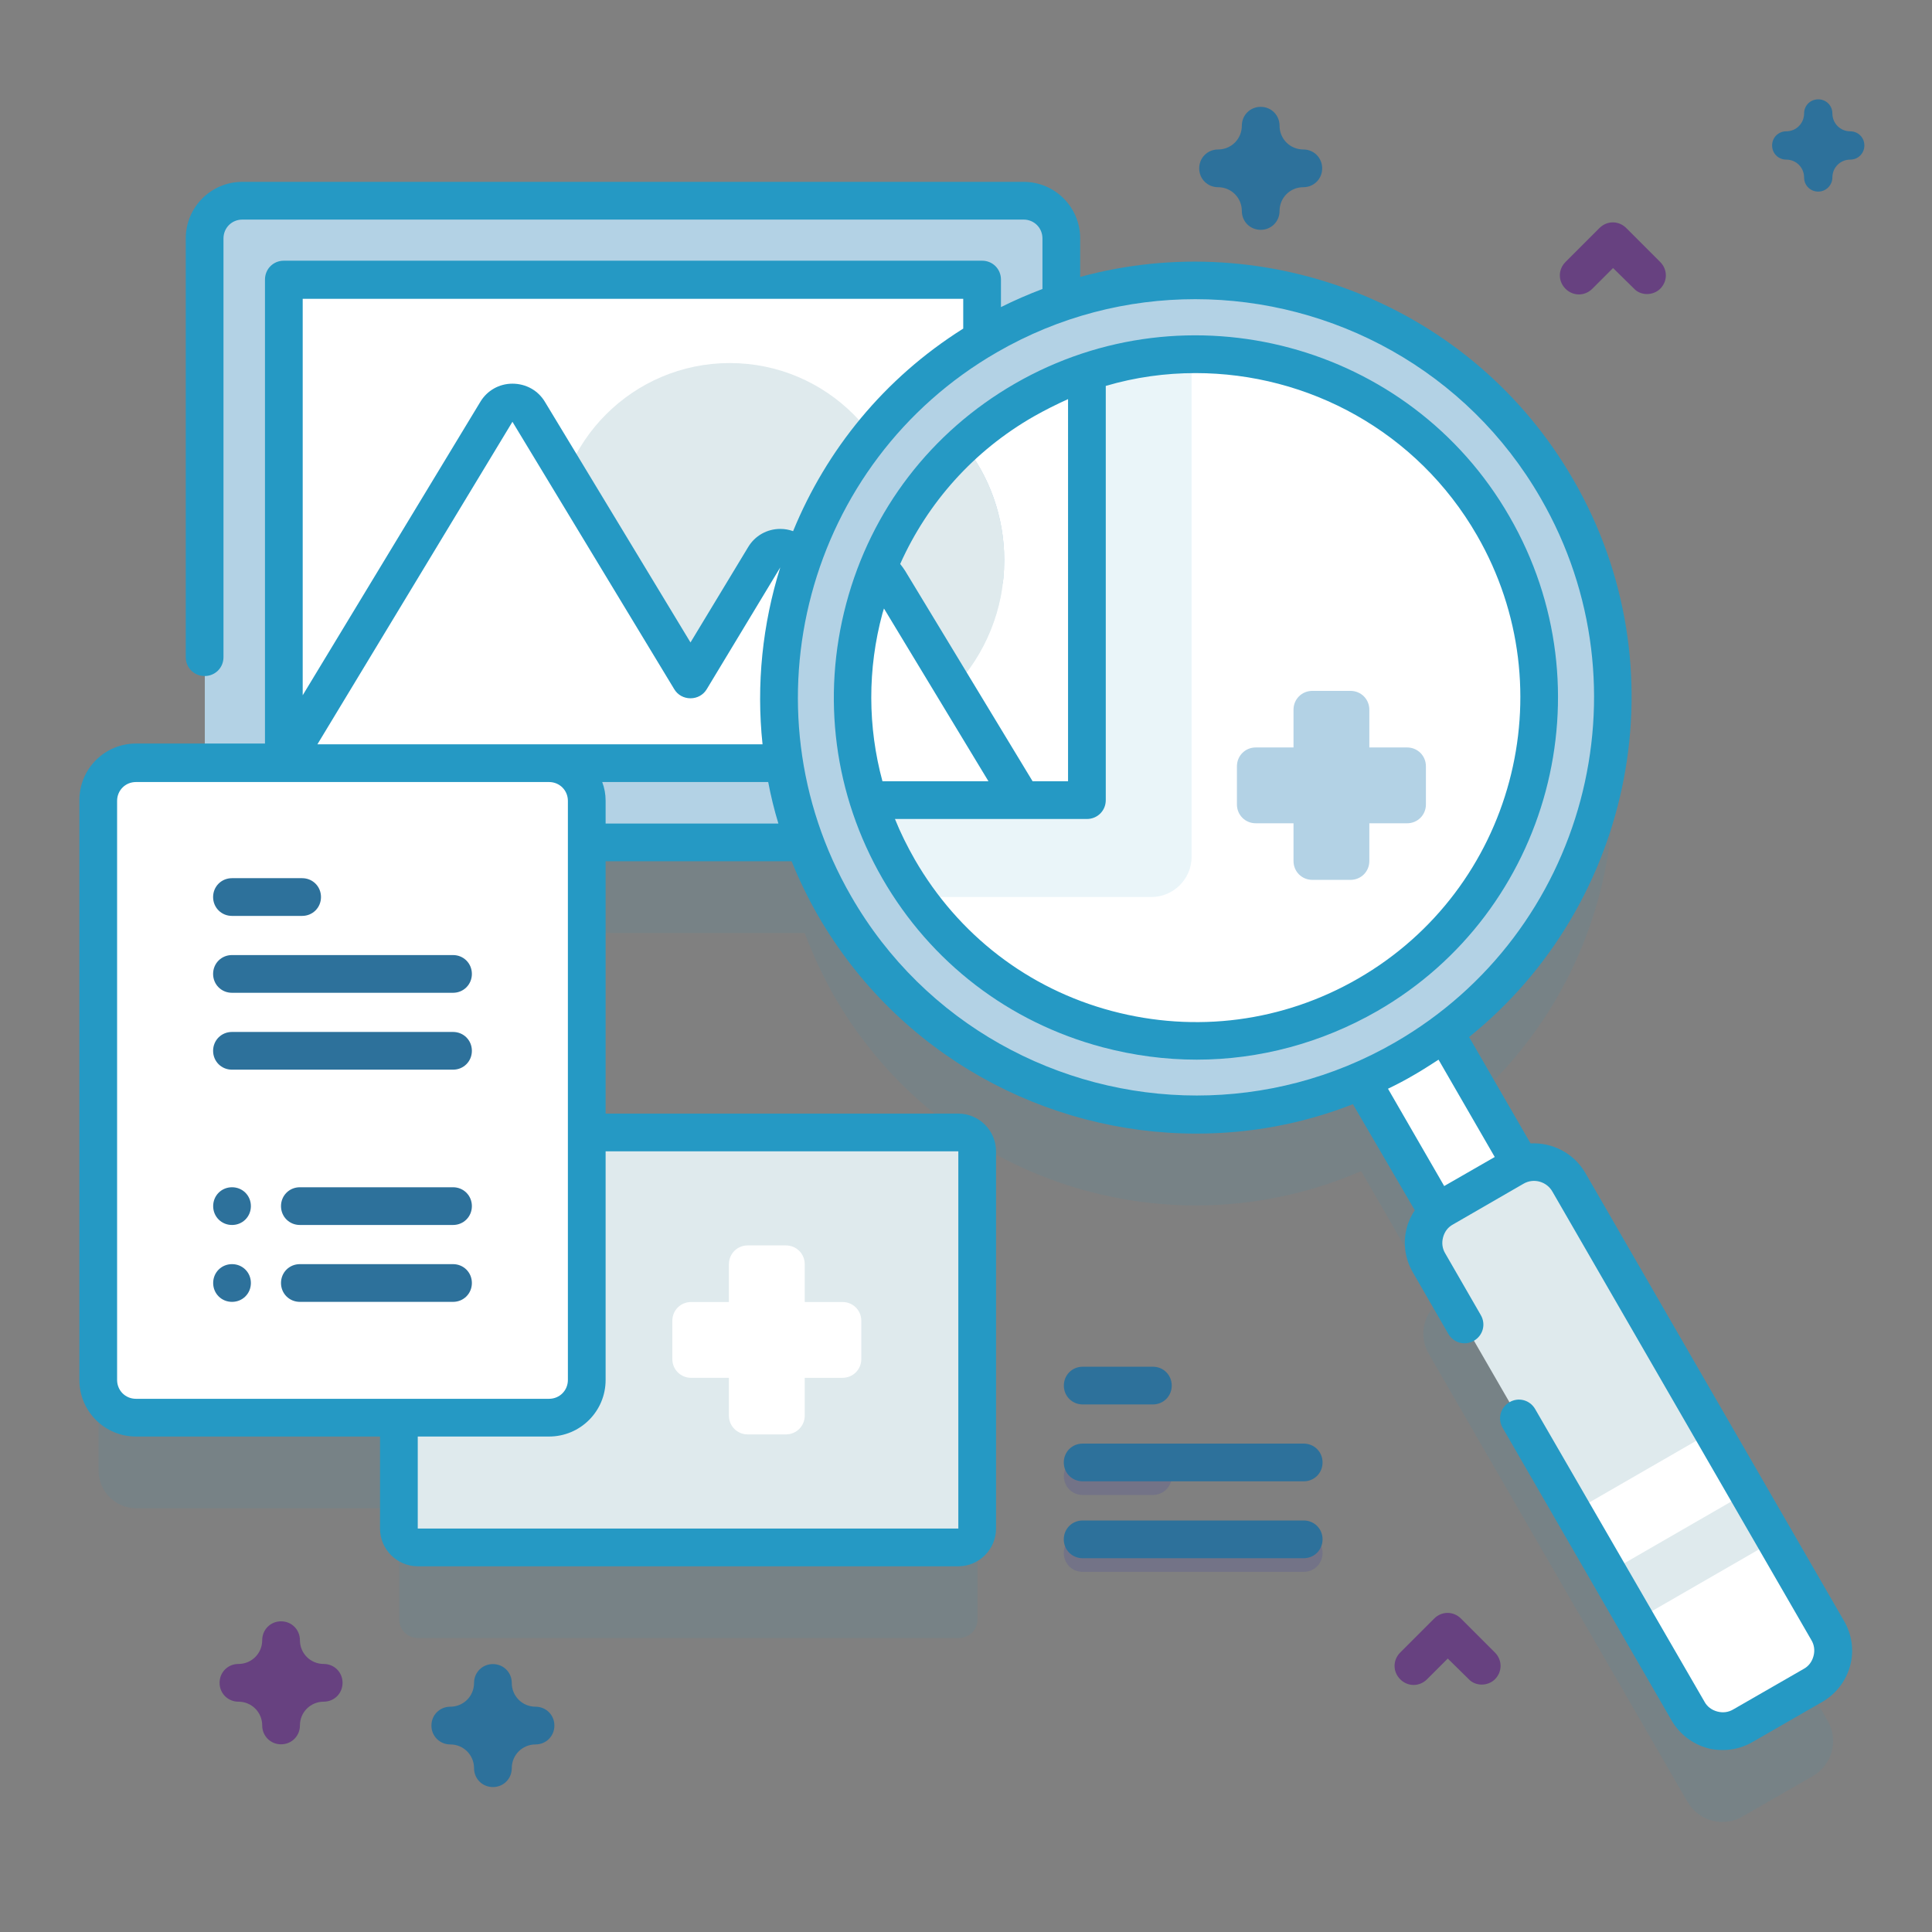 <?xml version="1.0" encoding="utf-8"?>
<!-- Generator: Adobe Illustrator 24.0.3, SVG Export Plug-In . SVG Version: 6.00 Build 0)  -->
<svg version="1.1" id="svg4963" xmlns:svg="http://www.w3.org/2000/svg"
	 xmlns="http://www.w3.org/2000/svg" xmlns:xlink="http://www.w3.org/1999/xlink" x="0px" y="0px" viewBox="0 0 682.7 682.7"
	 style="enable-background:new 0 0 682.7 682.7;" xml:space="preserve">
<rect x="0" y="0" width="682.7" height="682.7" fill="#808080" stroke="none"/>
<style type="text/css">
	.st0{opacity:0.1;clip-path:url(#SVGID_4_);}
	.st1{fill:#2599C4;}
	.st2{fill:#0000CC;}
	.st3{fill:#DFEAED;}
	.st4{fill:#B3D2E5;}
	.st5{fill:#FFFFFF;}
	.st6{fill:#2D719B;}
	.st7{opacity:0.1;}
	.st8{fill:#674180;}
</style>
<g id="g4969" transform="matrix(1.333,0,0,-1.333,0,682.667)">
	<g id="g4971">
		<g>
			<g>
				<g id="g4973">
					<g id="g4979">
						<g>
							<g>
								<defs>
									<path id="SVGID_1_" d="M982.5,140.9c-26.3,88.9-118.2,178.6-54.9,275.4c12.1,18.5,10.8,49.5,0.7,62.6
										c-63.3,82.3-203.1-2.6-202.1-102.1c0.7-65.4-47.7-106.4-90.4-148.8C409,33.3,1057.2-125.6,982.5,140.9"/>
								</defs>
								<clipPath id="SVGID_2_">
									<use xlink:href="#SVGID_1_"  style="overflow:visible;"/>
								</clipPath>
							</g>
						</g>
					</g>
				</g>
			</g>
		</g>
	</g>
	<g id="g5071">
		<g>
			<g>
				<g id="g5073">
					<g id="g5079">
						<g id="g5081">
						</g>
						<g id="g5105">
							<g>
								<g>
									<defs>
										<rect id="SVGID_3_" x="-152.8" y="-128.6" width="817.6" height="721.2"/>
									</defs>
									<clipPath id="SVGID_4_">
										<use xlink:href="#SVGID_3_"  style="overflow:visible;"/>
									</clipPath>
									<g id="g5103" class="st0">
										<g id="g5089" transform="translate(484.532,55.899)">
											<path id="path5087" class="st1" d="M0,0l-68.6,118.8c-2.6,4.5-8,6.4-12.7,4.7l-20.2,35c44.5,33,58.2,94.9,29.8,144
												c-26.9,46.5-82.4,66.1-131.4,49.4v16.9c0,5.5-4.5,10-10,10h-207.1c-5.5,0-10-4.5-10-10v-139h-18.2c-5.5,0-10-4.5-10-10
												V66.4c0-5.5,4.5-10,10-10h69.7V27c0-2.8,2.2-5,5-5h143.3c2.8,0,5,2.2,5,5v100c0,2.8-2.2,5-5,5H-329v76.9h57.8
												c2.1-5.7,4.8-11.4,7.9-16.9c28.4-49.2,88.8-68.3,139.6-46.2l20.2-35c-3.8-3.3-4.9-8.9-2.3-13.4l68.6-118.8
												c2.9-5.1,9.5-6.9,14.6-3.9L-4-14.6C1.2-11.6,2.9-5.1,0,0"/>
										</g>
										<g id="g5093" transform="translate(287.015,115.826)">
											<path id="path5091" class="st2" d="M0,0h18.6c2.8,0,5,2.2,5,5s-2.2,5-5,5H0c-2.8,0-5-2.2-5-5S-2.8,0,0,0"/>
										</g>
										<g id="g5097" transform="translate(345.598,105.445)">
											<path id="path5095" class="st2" d="M0,0h-58.6c-2.8,0-5-2.2-5-5s2.2-5,5-5H0c2.8,0,5,2.2,5,5S2.8,0,0,0"/>
										</g>
									</g>
								</g>
							</g>
						</g>
					</g>
					<g id="g5107" transform="translate(259.08,206.9)">
						<path id="path5109" class="st3" d="M0,0v-100c0-2.8-2.2-5-5-5h-143.3c-2.8,0-5,2.2-5,5V0c0,2.8,2.2,5,5,5H-5C-2.2,5,0,2.8,0,0
							"/>
					</g>
					<g id="g5111" transform="translate(271.392,288.826)">
						<path id="path5113" class="st4" d="M0,0h-207.1c-5.5,0-10,4.5-10,10v150c0,5.5,4.5,10,10,10H0c5.5,0,10-4.5,10-10V10
							C10,4.5,5.5,0,0,0"/>
					</g>
					<path id="path5115" class="st5" d="M75.3,437.8h185.1v-128H75.3V437.8z"/>
					<g id="g5117" transform="translate(239.862,369.487)">
						<path id="path5119" class="st3" d="M0,0c0-25.6-20.8-46.4-46.4-46.4S-92.8-25.6-92.8,0S-72,46.4-46.4,46.4S0,25.6,0,0"/>
					</g>
					<g id="g5121" transform="translate(244.211,309.826)">
						<path id="path5123" class="st5" d="M0,0l-33.1,54.7c-1.9,3.2-6.6,3.2-8.6,0l-19.6-32.4l-42.9,70.9c-1.9,3.2-6.6,3.2-8.6,0
							L-168.9,0H0z"/>
					</g>
					<g id="g5125" transform="translate(407.461,196.059)">
						<path id="path5127" class="st5" d="M0,0l-22.1-12.7l-26.6,46.2l22.1,12.7L0,0z"/>
					</g>
					<g id="g5129" transform="translate(412.768,382.512)">
						<path id="path5131" class="st4" d="M0,0c30.5-52.9,12.4-120.5-40.5-151s-120.5-12.4-151,40.5C-222-57.7-203.9,9.9-151,40.5
							C-98.2,71-30.5,52.9,0,0"/>
					</g>
					<g id="g5133" transform="translate(362.53,248.4)">
						<path id="path5135" class="st5" d="M0,0c-42.2-24.3-106.5-2.7-125.3,46.6l56,122.3c33.7,2.4,84.7-13.4,102.7-44.6
							C58.5,80.8,43.5,25.1,0,0"/>
					</g>
					<g id="g5137" transform="translate(372.996,313.985)">
						<path id="path5139" class="st4" d="M0,0h-10v10c0,2.8-2.2,5-5,5h-10.1c-2.8,0-5-2.2-5-5V0h-10c-2.8,0-5-2.2-5-5v-10.1
							c0-2.8,2.2-5,5-5h10v-10c0-2.8,2.2-5,5-5H-15c2.8,0,5,2.2,5,5v10H0c2.8,0,5,2.2,5,5V-5C5-2.2,2.8,0,0,0"/>
					</g>
					<g id="g5141" transform="translate(480.627,65.327)">
						<path id="path5143" class="st3" d="M0,0l-18.6-10.7c-5.1-2.9-11.6-1.2-14.6,3.9L-101.8,112c-2.9,5.1-1.2,11.6,3.9,14.6
							l18.6,10.7c5.1,2.9,11.6,1.2,14.6-3.9L3.9,14.6C6.9,9.5,5.1,2.9,0,0"/>
					</g>
					<g id="g5145" transform="translate(416.944,111.327)">
						<path id="path5147" class="st5" d="M0,0l9.3-16.1L46.4,5.3l-9.3,16.1L0,0z"/>
					</g>
					<g id="g5149" transform="translate(433.568,82.534)">
						<path id="path5151" class="st5" d="M0,0l13.9-24c2.9-5.1,9.5-6.9,14.6-3.9l18.6,10.7c5.1,2.9,6.8,9.5,3.9,14.6l-13.9,24L0,0z"
							/>
					</g>
					<g id="g5153" transform="translate(145.561,136.34)">
						<path id="path5155" class="st5" d="M0,0h-109.5c-5.5,0-10,4.5-10,10v153.5c0,5.5,4.5,10,10,10H0c5.5,0,10-4.5,10-10V10
							C10,4.5,5.5,0,0,0"/>
					</g>
					<g id="g5157" transform="translate(80.091,269.332)">
						<path id="path5159" class="st6" d="M0,0h-18.6c-2.8,0-5,2.2-5,5s2.2,5,5,5H0c2.8,0,5-2.2,5-5S2.8,0,0,0"/>
					</g>
					<g id="g5161" transform="translate(120.091,248.951)">
						<path id="path5163" class="st6" d="M0,0h-58.6c-2.8,0-5,2.2-5,5s2.2,5,5,5H0c2.8,0,5-2.2,5-5S2.8,0,0,0"/>
					</g>
					<g id="g5165" transform="translate(120.091,228.569)">
						<path id="path5167" class="st6" d="M0,0h-58.6c-2.8,0-5,2.2-5,5s2.2,5,5,5H0c2.8,0,5-2.2,5-5S2.8,0,0,0"/>
					</g>
					<g id="g5169" transform="translate(120.091,187.399)">
						<path id="path5171" class="st6" d="M0,0h-40.6c-2.8,0-5,2.2-5,5s2.2,5,5,5H0c2.8,0,5-2.2,5-5S2.8,0,0,0"/>
					</g>
					<g id="g5173" transform="translate(66.508,192.399)">
						<path id="path5175" class="st6" d="M0,0c0-2.8-2.2-5-5-5s-5,2.2-5,5s2.2,5,5,5S0,2.8,0,0"/>
					</g>
					<g id="g5177" transform="translate(66.508,172.018)">
						<path id="path5179" class="st6" d="M0,0c0-2.8-2.2-5-5-5s-5,2.2-5,5s2.2,5,5,5S0,2.8,0,0"/>
					</g>
					<g id="g5181" transform="translate(120.091,167.018)">
						<path id="path5183" class="st6" d="M0,0h-40.6c-2.8,0-5,2.2-5,5s2.2,5,5,5H0c2.8,0,5-2.2,5-5S2.8,0,0,0"/>
					</g>
					<g id="g5185" transform="translate(223.325,166.981)">
						<path id="path5187" class="st5" d="M0,0h-10v10c0,2.8-2.2,5-5,5h-10.1c-2.8,0-5-2.2-5-5V0h-10c-2.8,0-5-2.2-5-5v-10.1
							c0-2.8,2.2-5,5-5h10v-10c0-2.8,2.2-5,5-5H-15c2.8,0,5,2.2,5,5v10H0c2.8,0,5,2.2,5,5V-5C5-2.2,2.8,0,0,0"/>
					</g>
					<g id="g5189" transform="translate(310.49,418.04)" class="st7">
						<path id="path5191" class="st1" d="M5.4-3.3V-133c0-5.9-4.8-10.7-10.7-10.7h-59.2c-0.9,1.3-1.7,2.7-2.5,4.1
							c-3.4,5.9-6.1,12.1-8.1,18.3l58,113.5C-9.6-5.4-2.1-3.9,5.4-3.3"/>
					</g>
					<g id="g5193" transform="translate(288.11,413.56)">
						<path id="path5195" class="st5" d="M0,0v-113.5h-17.2l-18,29.8C-27-74.9-21.9-63-21.9-49.9c0,11.6-4,22.3-10.7,30.7
							c4.8,4.4,10.1,8.3,16,11.7C-11.2-4.4-5.7-1.9,0,0"/>
					</g>
					<g id="g5197" transform="translate(266.23,363.62)">
						<path id="path5199" class="st3" d="M0,0c0-13.1-5.1-25-13.4-33.8L-30.6-5.3c-0.8,1.3-2,2.1-3.3,2.4
							c5,12.6,12.8,24.2,23.2,33.7C-4,22.3,0,11.6,0,0"/>
					</g>
					<g id="g5201" transform="translate(270.869,300.044)">
						<path id="path5203" class="st5" d="M0,0h-16.6h-24.1C-47,20.2-46,41.6-38.5,60.7c1.3-0.3,2.5-1.1,3.3-2.4L0,0z"/>
					</g>
					<g id="g5205" transform="translate(382.842,197.72)">
						<path id="path5207" class="st1" d="M0,0l-14.9,25.8c2.3,1.1,4.6,2.3,6.8,3.6c2.3,1.3,4.4,2.7,6.6,4.1L13.4,7.7L0,0z M-65.6,24
							c-36.5,0-72.1,18.9-91.6,52.8c-29.1,50.4-11.8,115.1,38.6,144.2c16.6,9.6,34.7,14.1,52.6,14.1c36.5,0,72.1-18.9,91.6-52.8
							C54.7,131.9,37.4,67.2-13,38.1C-29.6,28.5-47.8,24-65.6,24 M-176,174.2c-3.5,0-6.7-1.8-8.5-4.8l-15.3-25.3l-38.6,63.8
							c-1.8,3-5,4.8-8.6,4.8l0,0c-3.5,0-6.7-1.8-8.5-4.8l-47.1-77.8v105.1h175.1v-7.9c-21-13.2-36.3-32.2-45.1-53.7
							C-173.7,174-174.8,174.2-176,174.2 M-180.7,117.1h-118l51.7,85.5l42.9-70.9c0.9-1.5,2.5-2.4,4.3-2.4l0,0
							c1.8,0,3.4,0.9,4.3,2.4L-176,164C-180.7,149-182.4,133-180.7,117.1 M-222.3,96.1v6c0,1.8-0.3,3.4-0.9,5h44
							c0.7-3.7,1.6-7.4,2.7-11H-222.3z M-128.8,9.2v-100h-143.3v24.4h34.8c8.3,0,15,6.7,15,15V9.2H-128.8z M-346.8-56.4
							c-2.8,0-5,2.2-5,5v153.5c0,2.8,2.2,5,5,5h109.5c2.8,0,5-2.2,5-5V-51.4c0-2.8-2.2-5-5-5H-346.8z M106-115.3L37.4,3.5
							c-3.1,5.3-8.8,8.1-14.5,7.8L6.6,39.5c43.6,35.1,56.5,97.9,27.6,147.8C7.4,233.7-47,254.5-96.5,241v10.2c0,8.3-6.7,15-15,15
							h-207.1c-8.3,0-15-6.7-15-15v-111c0-2.8,2.2-5,5-5s5,2.2,5,5v111c0,2.8,2.2,5,5,5h207.1c2.8,0,5-2.2,5-5v-13.4
							c-3.7-1.4-7.4-3-11-4.8v7.3c0,2.8-2.2,5-5,5h-185.1c-2.8,0-5-2.2-5-5v-123h-34.2c-8.3,0-15-6.7-15-15V-51.4
							c0-8.3,6.7-15,15-15h64.7v-24.4c0-5.5,4.5-10,10-10h143.3c5.5,0,10,4.5,10,10v100c0,5.5-4.5,10-10,10h-93.5v66.9h49.3
							c2-4.9,4.3-9.7,7-14.4c21.4-37,60.3-57.8,100.3-57.8c14,0,28,2.5,41.5,7.8L-7.8-6.4c-0.9-1.4-1.7-3-2.1-4.6
							c-1.1-4-0.5-8.3,1.6-11.9l9.4-16.3c1.4-2.4,4.4-3.2,6.8-1.8s3.2,4.4,1.8,6.8L0.3-17.9c-0.8,1.3-1,2.8-0.6,4.3s1.3,2.7,2.6,3.4
							L21,0.6c2.7,1.6,6.2,0.6,7.7-2.1l68.6-118.8c0.8-1.3,1-2.8,0.6-4.3s-1.3-2.7-2.6-3.4l-18.6-10.7c-1.3-0.8-2.8-1-4.3-0.6
							s-2.7,1.3-3.4,2.6L24.1-59.1c-1.4,2.4-4.4,3.2-6.8,1.8s-3.2-4.4-1.8-6.8l44.8-77.6c2.1-3.6,5.5-6.2,9.5-7.3
							c1.3-0.4,2.7-0.5,4.1-0.5c2.7,0,5.4,0.7,7.8,2.1l18.6,10.7c3.6,2.1,6.2,5.5,7.3,9.5C108.7-123.2,108.1-118.9,106-115.3"/>
					</g>
					<g id="g5209" transform="translate(287.015,139.826)">
						<path id="path5211" class="st6" d="M0,0h18.6c2.8,0,5,2.2,5,5s-2.2,5-5,5H0c-2.8,0-5-2.2-5-5S-2.8,0,0,0"/>
					</g>
					<g id="g5213" transform="translate(345.598,129.445)">
						<path id="path5215" class="st6" d="M0,0h-58.6c-2.8,0-5-2.2-5-5s2.2-5,5-5H0c2.8,0,5,2.2,5,5S2.8,0,0,0"/>
					</g>
					<g id="g5217" transform="translate(345.598,109.063)">
						<path id="path5219" class="st6" d="M0,0h-58.6c-2.8,0-5-2.2-5-5s2.2-5,5-5H0c2.8,0,5,2.2,5,5S2.8,0,0,0"/>
					</g>
					<g id="g5221" transform="translate(360.029,252.726)">
						<path id="path5223" class="st1" d="M0,0c-19.9-11.5-43.1-14.5-65.3-8.6s-40.7,20.2-52.2,40.1c-2,3.5-3.8,7.1-5.3,10.8h50.9
							c2.8,0,5,2.2,5,5v109.8c7.8,2.3,15.8,3.4,23.8,3.4c29.8,0,58.7-15.4,74.6-43C55.2,76.4,41.1,23.7,0,0 M-126.1,96.8
							c0.1,0.4,0.3,0.9,0.4,1.3L-98,52.3h-28.1C-130,66.7-130.1,82-126.1,96.8 M-86,149c3,1.7,6,3.2,9.1,4.6V52.3h-9.4l-33.8,55.8
							c-0.4,0.6-0.8,1.2-1.3,1.8C-114.1,126.2-101.9,139.9-86,149 M40.1,122.5C13.7,168.4-45.2,184.1-91,157.7
							c-22.2-12.8-38.1-33.5-44.7-58.3c-6.6-24.8-3.2-50.7,9.6-72.9s33.5-38.1,58.3-44.7c8.3-2.2,16.7-3.3,25-3.3
							c16.6,0,33.1,4.4,47.9,12.9C50.9,17.8,66.6,76.7,40.1,122.5"/>
					</g>
					<g id="g5225" transform="translate(74.508,49.73)">
						<path id="path5227" class="st8" d="M0,0c-2.8,0-5,2.2-5,5c0,3.5-2.8,6.3-6.3,6.3c-2.8,0-5,2.2-5,5s2.2,5,5,5
							c3.5,0,6.3,2.8,6.3,6.3c0,2.8,2.2,5,5,5s5-2.2,5-5c0-3.5,2.8-6.3,6.3-6.3c2.8,0,5-2.2,5-5s-2.2-5-5-5C7.8,11.3,5,8.5,5,5
							C5,2.2,2.8,0,0,0"/>
					</g>
					<g id="g5229" transform="translate(130.665,38.397)">
						<path id="path5231" class="st6" d="M0,0c-2.8,0-5,2.2-5,5c0,3.5-2.8,6.3-6.3,6.3c-2.8,0-5,2.2-5,5s2.2,5,5,5
							c3.5,0,6.3,2.8,6.3,6.3c0,2.8,2.2,5,5,5s5-2.2,5-5c0-3.5,2.8-6.3,6.3-6.3c2.8,0,5-2.2,5-5s-2.2-5-5-5C7.8,11.3,5,8.5,5,5
							C5,2.2,2.8,0,0,0"/>
					</g>
					<g id="g5233" transform="translate(334.196,451.202)">
						<path id="path5235" class="st6" d="M0,0c-2.8,0-5,2.2-5,5c0,3.5-2.8,6.3-6.3,6.3c-2.8,0-5,2.2-5,5s2.2,5,5,5
							c3.5,0,6.3,2.8,6.3,6.3c0,2.8,2.2,5,5,5s5-2.2,5-5c0-3.5,2.8-6.3,6.3-6.3c2.8,0,5-2.2,5-5s-2.2-5-5-5C7.8,11.3,5,8.5,5,5
							C5,2.2,2.8,0,0,0"/>
					</g>
					<g id="g5237" transform="translate(436.6,434.178)">
						<path id="path5239" class="st8" d="M0,0c-1.3,0-2.6,0.5-3.5,1.5L-9,6.9l-5.5-5.5c-2-2-5.1-2-7.1,0s-2,5.1,0,7.1l9,9
							c2,2,5.1,2,7.1,0l9-9c2-2,2-5.1,0-7.1C2.6,0.5,1.3,0,0,0"/>
					</g>
					<g id="g5241" transform="translate(392.784,65.563)">
						<path id="path5243" class="st8" d="M0,0c-1.3,0-2.6,0.5-3.5,1.5L-9,6.9l-5.5-5.5c-2-2-5.1-2-7.1,0s-2,5.1,0,7.1l9,9
							c2,2,5.1,2,7.1,0l9-9c2-2,2-5.1,0-7.1C2.6,0.5,1.3,0,0,0"/>
					</g>
				</g>
			</g>
		</g>
	</g>
</g>
<g>
	<path class="st6" d="M642.5,67.7c-2.8,0-5-2.2-5-5c0-3.5-2.8-6.3-6.3-6.3c-2.8,0-5-2.2-5-5s2.2-5,5-5c3.5,0,6.3-2.8,6.3-6.3
		c0-2.8,2.2-5,5-5s5,2.2,5,5c0,3.5,2.8,6.3,6.3,6.3c2.8,0,5,2.2,5,5s-2.2,5-5,5c-3.5,0-6.3,2.8-6.3,6.3
		C647.5,65.4,645.3,67.7,642.5,67.7z"/>
</g>
</svg>
